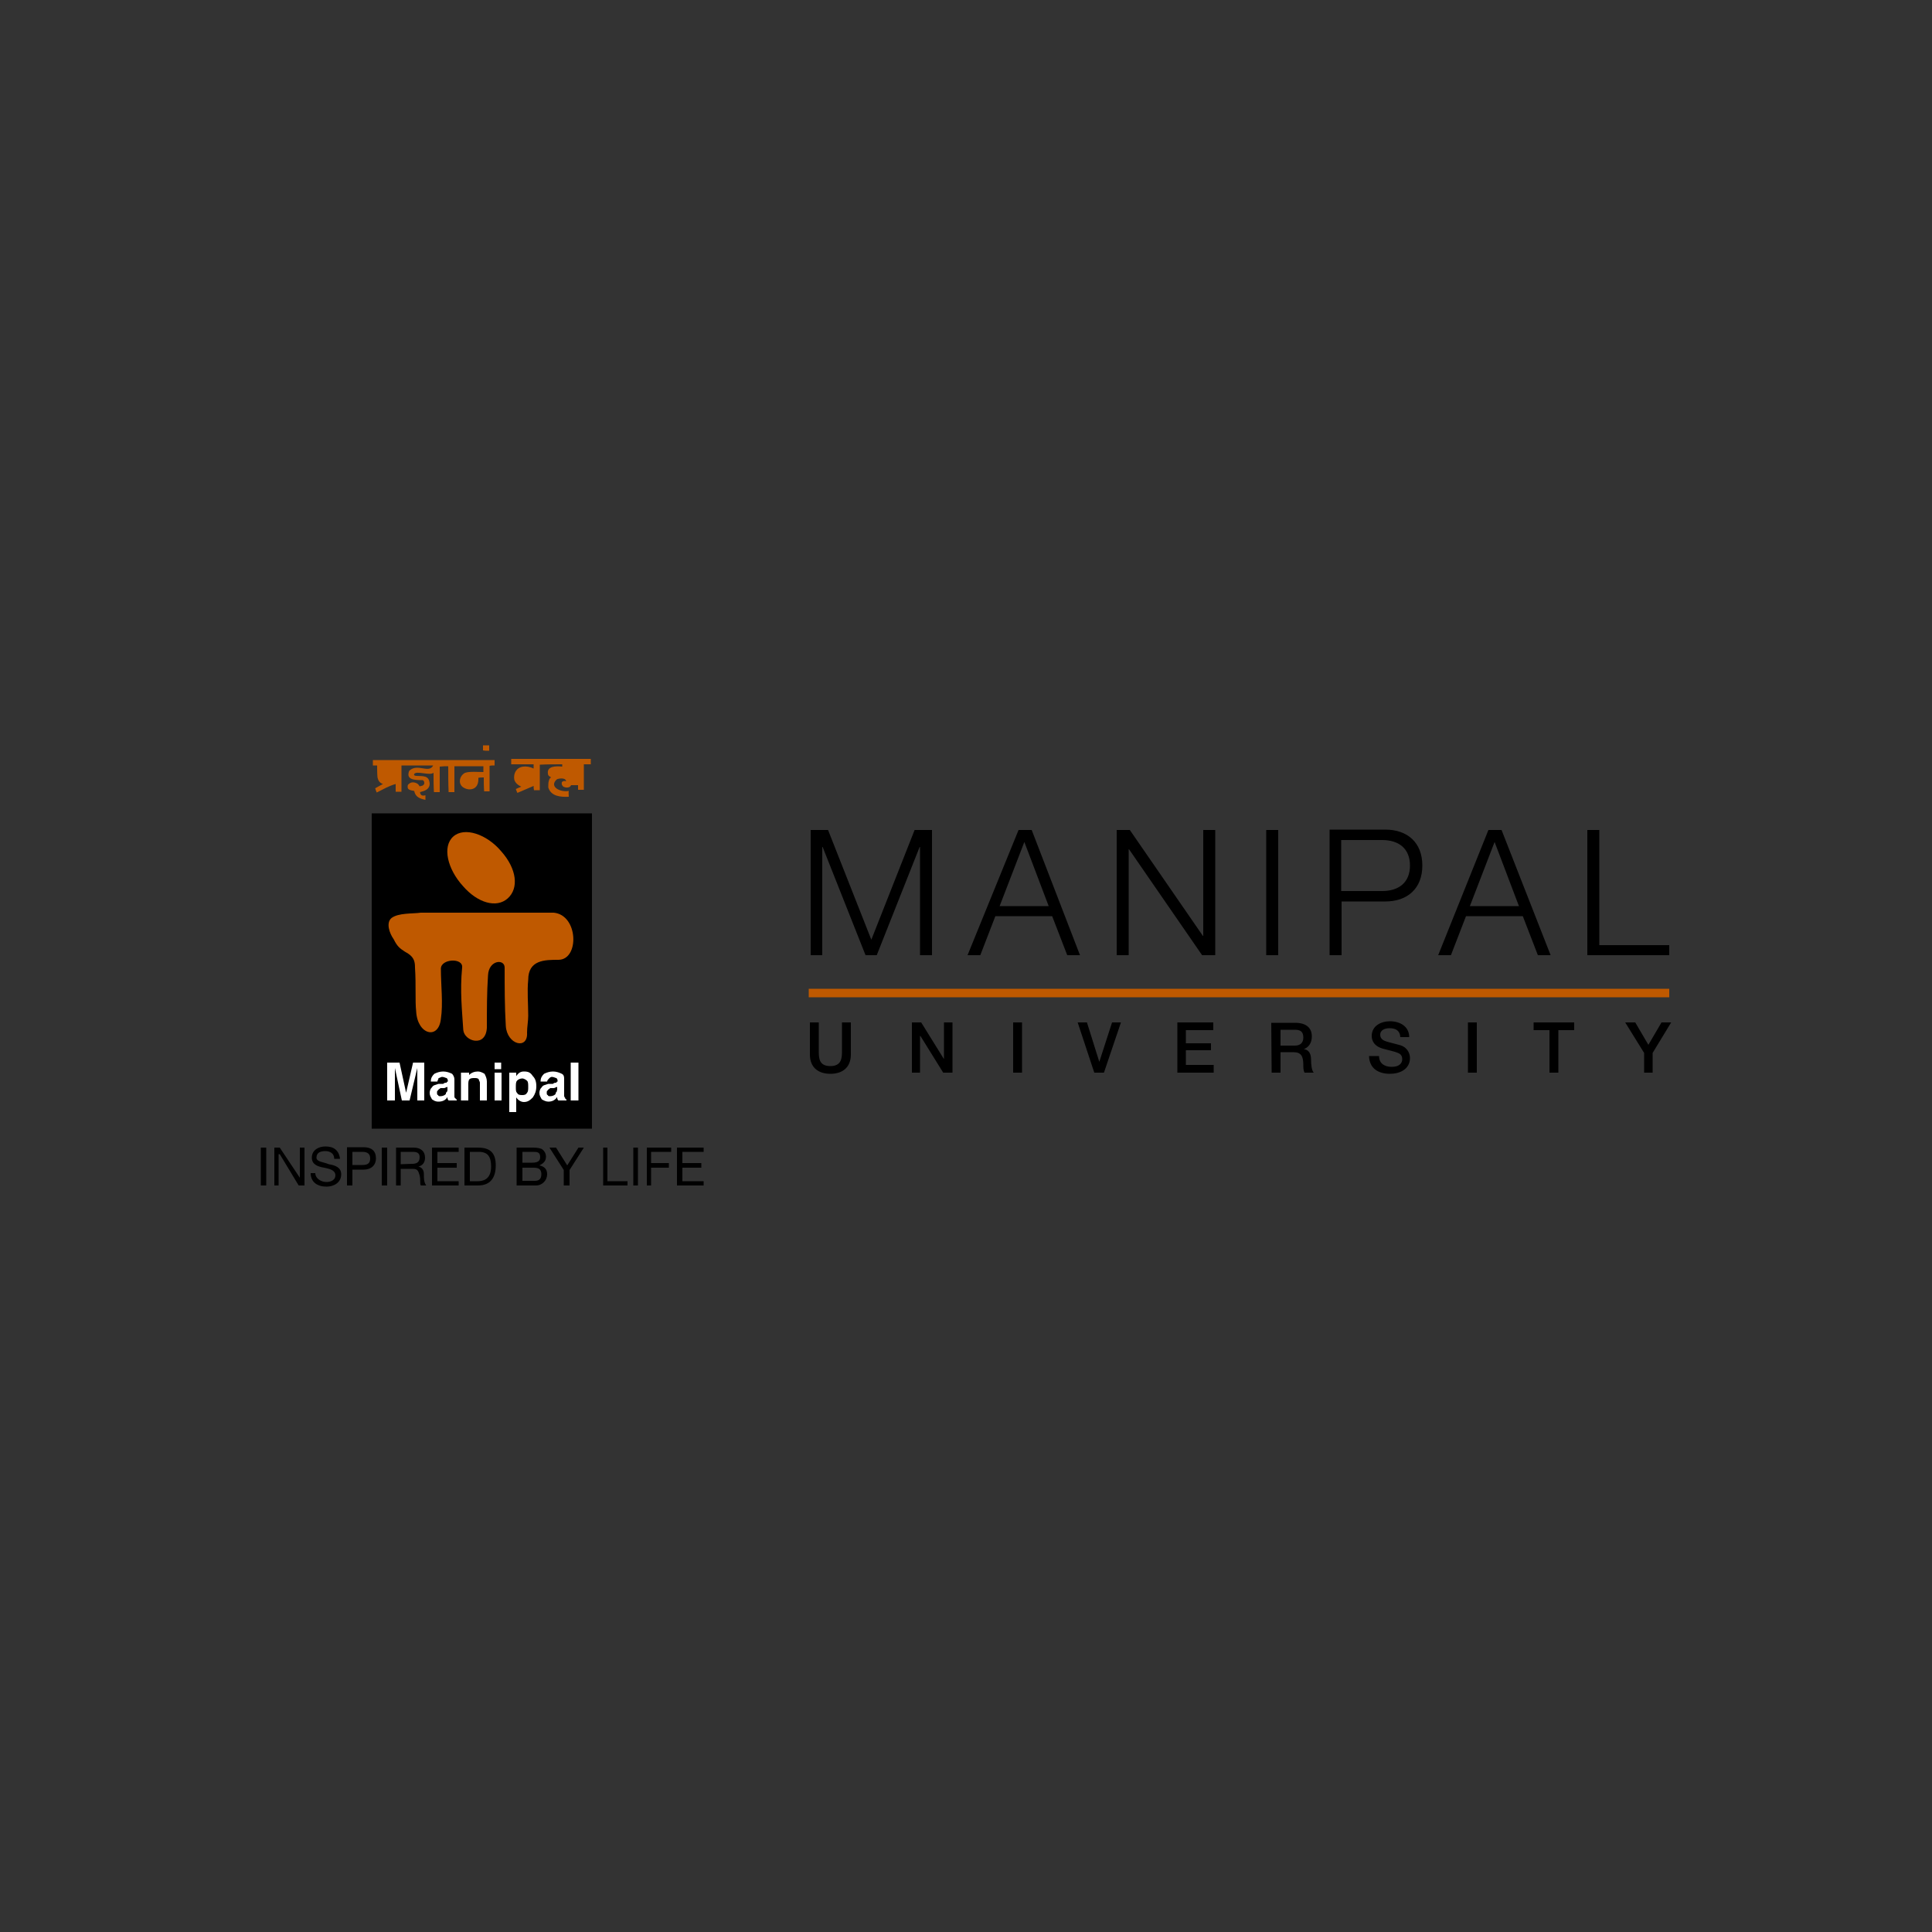 <?xml version="1.0" encoding="utf-8"?>
<!-- Generator: Adobe Illustrator 19.0.0, SVG Export Plug-In . SVG Version: 6.00 Build 0)  -->
<svg version="1.1" id="Layer_1" xmlns="http://www.w3.org/2000/svg" xmlns:xlink="http://www.w3.org/1999/xlink" x="0px" y="0px"
	 viewBox="0 0 500 500" style="enable-background:new 0 0 500 500;" xml:space="preserve">
<rect x="0" y="0" width="500" height="500" fill="#333333" stroke="none"/>
<style type="text/css">
	.st0{fill:#BF5900;}
	.st1{fill:#FFFFFF;}
</style>
<g id="XMLID_1_">
	<path id="XMLID_14_" d="M209.6,272.9c0,3.3,2.1,5,5.3,5c3.2,0,5.3-1.7,5.3-5v-8.3h-2.3v7.5c0,1.7-0.1,3.8-3,3.8c-2.9,0-3-2-3-3.8
		v-7.5h-2.3V272.9z M235.9,277.6h2.2v-9.5h0.1l5.9,9.5h2.4v-13h-2.2v9.5h0l-5.9-9.5h-2.4V277.6z M262.2,277.6h2.3v-13h-2.3V277.6z
		 M283.2,277.6h2.5l4.4-13h-2.3l-3.3,10.2h0l-3.2-10.2h-2.4L283.2,277.6L283.2,277.6z M304.6,277.6h9.5v-2h-7.2v-3.8h6.5V270h-6.5
		v-3.4h7.1v-2h-9.3V277.6z M331.4,266.5h3.7c1.2,0,2.2,0.3,2.2,2c0,1.4-0.8,2.1-2.2,2.1h-3.7V266.5z M329.1,277.6h2.3v-5.3h3.3
		c2.1,0,2.6,1.1,2.6,3.4c0,0.6,0,1.3,0.3,1.9h2.4c-0.5-0.5-0.7-1.9-0.7-3.4c0-2.1-1.1-2.6-1.9-2.7v0c0.4-0.1,2.1-0.8,2.1-3.3
		c0-2.2-1.5-3.5-4.3-3.5h-6.2L329.1,277.6L329.1,277.6z M354.3,273.3c0.1,3.2,2.4,4.6,5.4,4.6c2.6,0,5.2-1.2,5.2-4.1
		c0-1.3-0.8-2.8-2.5-3.3c-0.7-0.2-3.5-0.9-3.7-1c-0.9-0.3-1.5-0.8-1.5-1.7c0-1.3,1.3-1.7,2.4-1.7c1.6,0,2.7,0.6,2.8,2.3h2.3
		c0-2.7-2.3-4.1-5-4.1c-2.3,0-4.7,1.2-4.7,3.8c0,1.3,0.7,2.7,2.9,3.3c1.8,0.5,3,0.7,3.9,1.1c0.5,0.2,1.1,0.6,1.1,1.6
		c0,1-0.7,2-2.7,2c-1.8,0-3.3-0.8-3.3-2.8H354.3z M379.9,277.6h2.3v-13h-2.3V277.6z M396.9,266.6h4.1v11h2.3v-11h4.1v-2h-10.5
		L396.9,266.6L396.9,266.6z M425.4,277.6h2.3v-5.1l4.8-7.9H430l-3.4,5.8l-3.4-5.8h-2.6l4.9,7.9V277.6z"/>
	<path id="XMLID_25_" d="M209.7,247.2h3.1v-28h0.1l11.1,28h2.9l11.1-28h0.1v28h3.1v-32.4h-4.5l-11.2,28.4l-11.2-28.4h-4.5V247.2z
		 M250.4,247.2h3.3l3.9-10.1h14.7l3.9,10.1h3.3L267,214.8h-3.4L250.4,247.2L250.4,247.2z M265.1,217.9l6.3,16.6h-12.7L265.1,217.9z
		 M289,247.2h3.1v-27.4h0.1l18.9,27.4h3.4v-32.4h-3.1v27.4h-0.1l-18.9-27.4H289V247.2z M327.7,247.2h3.1v-32.4h-3.1V247.2z
		 M344.1,247.2h3.1v-13.9h11.3c5.8,0,9.6-3.4,9.6-9.3c0-5.9-3.8-9.3-9.6-9.3h-14.4V247.2z M347.1,217.4h10.6c4.3,0,7.2,2.2,7.2,6.6
		c0,4.4-2.9,6.6-7.2,6.6h-10.6V217.4z M372.2,247.2h3.3l3.9-10.1h14.7l3.9,10.1h3.3l-12.7-32.4h-3.4L372.2,247.2L372.2,247.2z
		 M386.8,217.9l6.3,16.6h-12.7L386.8,217.9z M410.8,247.2h21.2v-2.6h-18.1v-29.8h-3.1V247.2z"/>
	<polygon id="XMLID_26_" class="st0" points="209.3,258.1 432,258.1 432,255.9 209.3,255.9 209.3,258.1 	"/>
	<rect id="XMLID_27_" x="96.2" y="210.5" width="57" height="81.6"/>
	<path id="XMLID_28_" class="st0" d="M117.3,216.5c2.9-2.6,8.7-0.6,12.4,3.8c4.1,4.6,4.6,9.6,1.7,12.2c-2.9,2.6-7.8,1.2-11.6-3.2
		C115.8,224.9,114.4,219.1,117.3,216.5"/>
	<path id="XMLID_29_" class="st0" d="M108.9,236.2h34.4c6.4,0.6,6.7,12.2,1.2,12.2c-3.5,0-7.8,0-7.8,5.2c-0.3,2.9,0,6.1,0,9.3
		c0,1.4-0.3,2.9-0.3,4.3c0.3,4.6-5.2,3.2-5.5-1.7c-0.3-4.9-0.3-10.1-0.3-15.1c0-2.3-4.1-2-4.3,2c-0.3,4.3-0.3,9-0.3,13.6
		c-0.3,5.2-5.8,3.5-6.1,0.6c-0.3-4.9-0.9-10.1-0.3-16.2c0.3-2.6-5.5-2.3-5.5,0.3c0,4.3,0.6,9,0,13c-0.6,5.5-6.1,4.1-6.4-2
		c-0.3-2.6,0-6.7-0.3-11.3c0-1.7-0.3-2.9-2.6-4.1c-1.4-0.9-2-1.4-2.9-3.2c-1.2-1.7-2-4.3-0.6-5.5
		C103.1,236.2,106.9,236.5,108.9,236.2"/>
	<polygon id="XMLID_30_" class="st1" points="102.2,284.8 102.2,284.8 101.4,284.8 100.2,284.8 100.2,275 101.7,275 103.4,275 
		105.1,282.8 106.9,275 108.3,275 109.8,275 109.8,284.8 108.9,284.8 108,284.8 108,276.4 106,284.8 105.1,284.8 104,284.8 
		102.2,276.4 102.2,284.8 	"/>
	<path id="XMLID_33_" class="st1" d="M113.5,285.1c-0.9,0-1.2-0.3-1.7-0.6c-0.3-0.6-0.6-0.9-0.6-1.7c0-0.6,0.3-1.2,0.6-1.4
		c0.3-0.6,0.9-0.6,1.7-0.9h1.2c0.3-0.3,0.6-0.3,0.9-0.3c0,0,0-0.3,0.3-0.3v-0.3c0-0.3-0.3-0.6-0.3-0.6c-0.3,0-0.6-0.3-1.2-0.3
		c-0.3,0-0.6,0.3-0.9,0.3c0,0.3-0.3,0.6-0.3,0.9h-1.7c0-0.9,0.3-1.4,0.9-2c0.6-0.3,1.4-0.6,2.3-0.6c0.9,0,1.7,0.3,2.3,0.6
		c0.3,0.3,0.6,0.9,0.6,1.4v4.3c0,0.3,0,0.6,0.3,0.6c0,0.3,0,0.3,0.3,0.3v0.3H117h-0.9c-0.3-0.3-0.3-0.6-0.3-0.9
		C115.3,284.8,114.4,285.1,113.5,285.1L113.5,285.1z M115.8,282.2v-0.9c-0.3,0-0.6,0.3-0.9,0.3h-0.9c-0.3,0.3-0.6,0.3-0.6,0.6
		c-0.3,0-0.3,0.3-0.3,0.6c0,0.3,0,0.6,0.3,0.6c0,0.3,0.3,0.3,0.6,0.3c0.6,0,1.2-0.3,1.4-0.6c0-0.3,0-0.3,0.3-0.6L115.8,282.2
		L115.8,282.2z"/>
	<path id="XMLID_34_" class="st1" d="M119.3,284.8v-7.2h0.9h1.2v0.9c0,0,0,0,0-0.3c0.6-0.6,1.4-0.9,2.3-0.9c0.6,0,1.2,0.3,1.7,0.6
		c0.3,0.6,0.6,1.2,0.6,2v4.9h-0.9h-0.9v-4.6c0-0.3-0.3-0.6-0.3-0.9c-0.3-0.3-0.6-0.3-1.2-0.3c-0.3,0-0.9,0-1.2,0.3
		c-0.3,0.3-0.3,0.9-0.3,1.4v4.1h-0.9L119.3,284.8L119.3,284.8z"/>
	<path id="XMLID_37_" class="st1" d="M128,284.8v-7.2h0.9h0.9v7.2h-0.9H128z M128,275h1.7v1.7H128V275z"/>
	<path id="XMLID_40_" class="st1" d="M131.8,277.6L131.8,277.6h0.9h0.9v0.9c0.6-0.9,1.2-1.2,2-1.2c1.2,0,1.7,0.3,2.3,1.2
		c0.6,0.6,0.9,1.4,0.9,2.6c0,1.2-0.3,2-0.9,2.9c-0.6,0.6-1.2,1.2-2.3,1.2c-0.6,0-1.4-0.3-2-1.2v3.8h-0.9h-0.9V277.6L131.8,277.6z
		 M135.2,283.4c0.3,0,0.9,0,1.2-0.6c0.3-0.3,0.3-0.9,0.3-1.4c0-0.9,0-1.4-0.3-1.7c-0.3-0.3-0.9-0.6-1.2-0.6c-0.6,0-1.2,0.3-1.4,0.6
		c-0.3,0.3-0.3,0.9-0.3,1.7c0,0.6,0,1.2,0.3,1.4C134.1,283.4,134.6,283.4,135.2,283.4z"/>
	<path id="XMLID_43_" class="st1" d="M141.9,285.1c-0.6,0-1.2-0.3-1.7-0.6c-0.3-0.6-0.6-0.9-0.6-1.7c0-0.6,0.3-1.2,0.6-1.4
		c0.3-0.6,0.9-0.6,1.7-0.9h1.2c0.3-0.3,0.6-0.3,0.9-0.3c0,0,0-0.3,0.3-0.3v-0.3c0-0.3-0.3-0.6-0.3-0.6c-0.3,0-0.6-0.3-1.2-0.3
		c-0.3,0-0.6,0.3-0.6,0.3c-0.3,0.3-0.6,0.6-0.6,0.9h-1.7c0-0.9,0.3-1.4,0.9-2c0.6-0.3,1.4-0.6,2.3-0.6s1.7,0.3,2.3,0.6
		c0.6,0.3,0.6,0.9,0.6,1.4v4.3c0,0.3,0.3,0.6,0.3,0.6c0,0.3,0,0.3,0.3,0.3v0.3h-1.2h-0.9c-0.3-0.3-0.3-0.6-0.3-0.9
		C143.6,284.8,142.8,285.1,141.9,285.1L141.9,285.1z M144.2,282.2v-0.9c-0.3,0-0.6,0.3-0.9,0.3h-0.9c-0.3,0.3-0.6,0.3-0.6,0.6
		c-0.3,0-0.3,0.3-0.3,0.6c0,0.3,0,0.6,0.3,0.6c0,0.3,0.3,0.3,0.6,0.3c0.6,0,1.2-0.3,1.4-0.6c0-0.3,0-0.3,0.3-0.6V282.2z"/>
	<polygon id="XMLID_44_" class="st1" points="147.7,284.8 147.7,275 148.8,275 149.7,275 149.7,284.8 148.8,284.8 	"/>
	<rect id="XMLID_45_" x="67.5" y="297" width="1.4" height="9.8"/>
	<polygon id="XMLID_46_" points="71,306.8 72.1,306.8 72.1,298.7 72.4,298.7 77.3,306.8 78.8,306.8 78.8,297 77.6,297 77.6,304.8 
		72.4,297 71,297 71,306.8 	"/>
	<path id="XMLID_47_" d="M88,299.9c-0.3-2.3-1.7-3.2-3.8-3.2c-1.7,0-3.5,0.9-3.5,2.9c0,1.7,1.4,2.3,3.2,2.6c1.4,0.3,2.9,0.6,2.9,2
		c0,1.2-1.2,1.7-2.3,1.7c-1.4,0-2.9-0.9-2.9-2.3h-1.2c0,2.3,1.7,3.5,4.1,3.5c1.7,0,3.8-0.9,3.8-3.2c0-1.7-1.4-2.3-3.2-2.6
		c-1.4-0.6-3.2-0.6-3.2-1.7c0-1.4,1.2-1.7,2.3-1.7c1.2,0,2.3,0.6,2.3,2L88,299.9L88,299.9z"/>
	<path id="XMLID_50_" d="M89.8,306.8h1.4v-4.1h2.9c2,0,3.2-1.2,3.2-2.9c0-2-1.2-2.9-3.2-2.9h-4.3V306.8L89.8,306.8z M91.2,298.1h2.6
		c1.4,0,2,0.6,2,1.7c0,1.2-0.6,1.7-2,1.7h-2.6V298.1L91.2,298.1z"/>
	<rect id="XMLID_51_" x="98.8" y="297" width="1.4" height="9.8"/>
	<path id="XMLID_54_" d="M103.7,301.3v-3.2h3.2c1.4,0,1.7,0.6,1.7,1.4c0,1.4-0.9,1.7-2,1.7L103.7,301.3L103.7,301.3z M102.5,306.8
		h1.2v-4.3h3.2c1.4,0,1.4,0.9,1.7,1.7c0.3,1.2,0,2,0.3,2.6h1.4c-0.6-0.9-0.6-1.7-0.6-2.9c0-0.9-0.3-1.7-1.4-2
		c1.2-0.3,1.7-1.2,1.7-2.3c0-1.7-1.2-2.6-2.9-2.6h-4.6V306.8z"/>
	<polygon id="XMLID_55_" points="111.8,306.8 118.7,306.8 118.7,305.7 113.2,305.7 113.2,302.2 118.2,302.2 118.2,301 113.2,301 
		113.2,298.1 118.7,298.1 118.7,297 111.8,297 111.8,306.8 	"/>
	<path id="XMLID_58_" d="M120.2,306.8h3.5c3.2,0,4.6-2,4.6-5.2c0-3.2-1.4-4.6-4.6-4.6h-3.5V306.8L120.2,306.8z M121.6,298.1h2.3
		c2.3,0,3.2,1.2,3.2,3.8c0,3.5-2.3,3.8-3.5,3.8h-2L121.6,298.1L121.6,298.1z"/>
	<path id="XMLID_62_" d="M135.2,302.2h2.9c1.2,0,2,0.3,2,1.7c0,1.2-0.6,1.7-1.7,1.7h-3.2V302.2z M133.8,306.8h4.9
		c1.7,0,2.9-1.4,2.9-2.9c0-1.2-0.6-2-2-2.3c1.2-0.6,1.7-1.2,1.7-2.3c0-0.9-0.6-1.7-1.2-2c-0.9-0.3-1.7-0.3-2.6-0.3h-3.8V306.8z
		 M135.2,298.1h2.6c1.2,0,2,0,2,1.4c0,0.9-0.6,1.4-2,1.4h-2.6V298.1z"/>
	<polygon id="XMLID_63_" points="151.1,297 149.7,297 146.8,301.6 143.9,297 142.2,297 145.9,302.8 145.9,306.8 147.4,306.8 
		147.4,302.8 151.1,297 	"/>
	<polygon id="XMLID_64_" points="156.1,306.8 162.4,306.8 162.4,305.7 157.2,305.7 157.2,297 156.1,297 	"/>
	<rect id="XMLID_65_" x="163.9" y="297" width="1.2" height="9.8"/>
	<polygon id="XMLID_66_" points="167.4,306.8 168.5,306.8 168.5,302.2 173.1,302.2 173.1,301 168.5,301 168.5,298.1 173.7,298.1 
		173.7,297 167.4,297 167.4,306.8 	"/>
	<polygon id="XMLID_67_" points="175.2,306.8 182.1,306.8 182.1,305.7 176.6,305.7 176.6,302.2 181.5,302.2 181.5,301 176.6,301 
		176.6,298.1 182.1,298.1 182.1,297 175.2,297 175.2,306.8 	"/>
	<path id="XMLID_76_" class="st0" d="M107.2,204.7c-1.2-0.2-1.7-0.4-1.7-1c0-0.4,0-0.6,0.3-0.8c0.5-0.5,1.3-0.6,2.2-0.1
		c0.3,0.2,0.4,0.4,0.6,0.7c0.4-0.1,1-0.1,1.2-0.7c0-0.4,0-0.7-0.4-0.9c-2.2,0-4.4-0.1-3.5-2.4c2.1-2.1,5.1,0.8,6.2-1.4
		c-2.8,0-5.5,0-8.2,0c0,2.3,0,4.5,0,6.8c-0.6,0-1.1,0-1.5,0c0-0.7,0-1.4,0-2c-1.8,0.5-3.3,1.4-4.9,2.2c-0.2-0.4-0.3-0.7-0.4-1.1
		c0.7-0.4,1.3-0.7,2-1.1c-1.2-0.4-1.3-1.4-1.4-1.7c-0.1-1-0.1-2.1-0.1-3.1c-0.4,0-0.8,0-1.1,0c0-0.5,0-1,0-1.4c10.4,0,21,0,31.5,0
		c0,0.4,0,0.9,0,1.4c-0.4,0-0.9,0-1.3,0.1c0,2.2,0,4.4,0,6.6c-0.5,0-1,0-1.4,0c-0.1-1.2-0.1-2.4-0.1-3.6c-0.5,0-1,0-1.4,0.1
		c0,0.1,0,0.3,0,0.4c0,2.7-2.3,3-3.7,2.2c-1.4-0.7-1.4-2.5-0.3-3.5c0.1-0.1,0.3-0.3,0.6-0.4c1-0.4,3.5-0.2,4.7-0.2c0-0.5,0-1,0-1.5
		c-2.5,0-5,0-7.5,0c0,2.2,0,4.4,0,6.7c-0.5,0-1,0-1.5,0c-0.1-2.3-0.1-4.5-0.1-6.7c-0.7,0-1.4,0-2.2,0.1c0,2.2,0,4.4,0,6.6
		c-0.6,0-1.1,0-1.5,0c-0.1-1.7-0.1-3.4-0.1-5c-1,0.8-4.4-0.6-5,0.3c-0.2,0.4,0.3,0.5,0.6,0.5c1.7,0.1,3.3-0.2,3.4,2.1
		c-0.1,1.5-1.4,1.8-2.5,2.1c0.1,1,0.8,1,1.4,0.8c0,0.4,0,0.7,0,1.2C108.7,206.7,107.5,206.3,107.2,204.7L107.2,204.7z M125,194.2
		h1.6v0.1C126,194.3,125.5,194.3,125,194.2L125,194.2z M141.9,203.8c0-1.2,0-1.4,0.3-2.2c0.1-0.2,0.3-0.3,0.4-0.4
		c-0.1-0.2-0.8-0.3-0.8-1c-0.3-1.9,2-2,3.7-1.8c0-0.2,0-0.4,0-0.6c-1.9,0-3.9,0-5.8,0.1c0,2.2,0,4.4,0,6.6c-0.6,0-1.1,0-1.5,0
		c-0.1-0.4-0.1-0.8-0.1-1.1c-1.4,0.6-2.8,1.2-4.2,1.8c-0.2-0.4-0.3-0.7-0.4-1c0.4-0.2,0.9-0.4,1.4-0.6c-1.2-0.6-1.6-1.2-1.8-1.8
		c-0.3-1.7,0.6-3.2,2.3-3.4c0.7-0.1,1.7,0,2.7,0.5c0-0.4,0-0.8,0-1.1c-1.9,0-3.9,0-5.8,0c0-0.5,0-1,0-1.4c6.2,0,12.4,0,18.7,0
		c0.6,0,1.3,0,1.9,0l0,1.4c-0.6,0-1.2,0-1.8,0c0,2.2,0,4.4,0,6.6c-0.6,0-1.1,0-1.5,0c0-0.4,0-0.8,0-1.2c-0.6,0-1.2,0-1.8,0
		c-0.4,0.9-1.6,0.6-2,0.4c-0.6-0.6-0.4-0.9-0.4-1.2c0.6-0.5,1-0.2,1.1-0.2c-0.1-1.1-2.1-0.7-2.4-0.5c-2.1,1.9,0.9,3.4,3.1,3
		c-0.1,0.5,0,1,0,1.5C145.1,206.3,142.6,206.1,141.9,203.8L141.9,203.8z M122.3,201.8c0,0.4-0.2,0.7-0.6,0.9c-0.4,0.2-0.9,0-1.1-0.2
		c-0.6-0.5-0.1-1.9,1.2-1.4C122.1,201.1,122.3,201.4,122.3,201.8L122.3,201.8z M134.5,200.5l2.7,1.8
		C136.4,203.3,133.6,202.4,134.5,200.5z M100.3,201.9c-1.9-0.6-1.3-1.9-1.3-3.9c1.1,0,2.1,0,3.2,0c0,0.9-0.1,1.8-0.1,2.7
		C102.1,201.6,101.1,201.8,100.3,201.9z M147.8,201.8c-0.3-1.1-1-1.3-1.6-1.4c-0.9-0.2-1.8-0.1-2.7,0.1c-0.4-0.1-0.4-0.7,0.1-0.9
		c1.1-0.2,2.2-0.1,3.4-0.1c0-0.6,0-1.1,0.1-1.7c0.8,0,1.7,0,2.5,0c0,1.3,0,2.6,0,3.9C149,201.8,148.4,201.8,147.8,201.8z M138,201.6
		l-2.7-1.9C136.5,199.4,138.2,199.8,138,201.6"/>
	<rect id="XMLID_77_" x="125" y="192.9" class="st0" width="1.6" height="1.3"/>
</g>
</svg>
